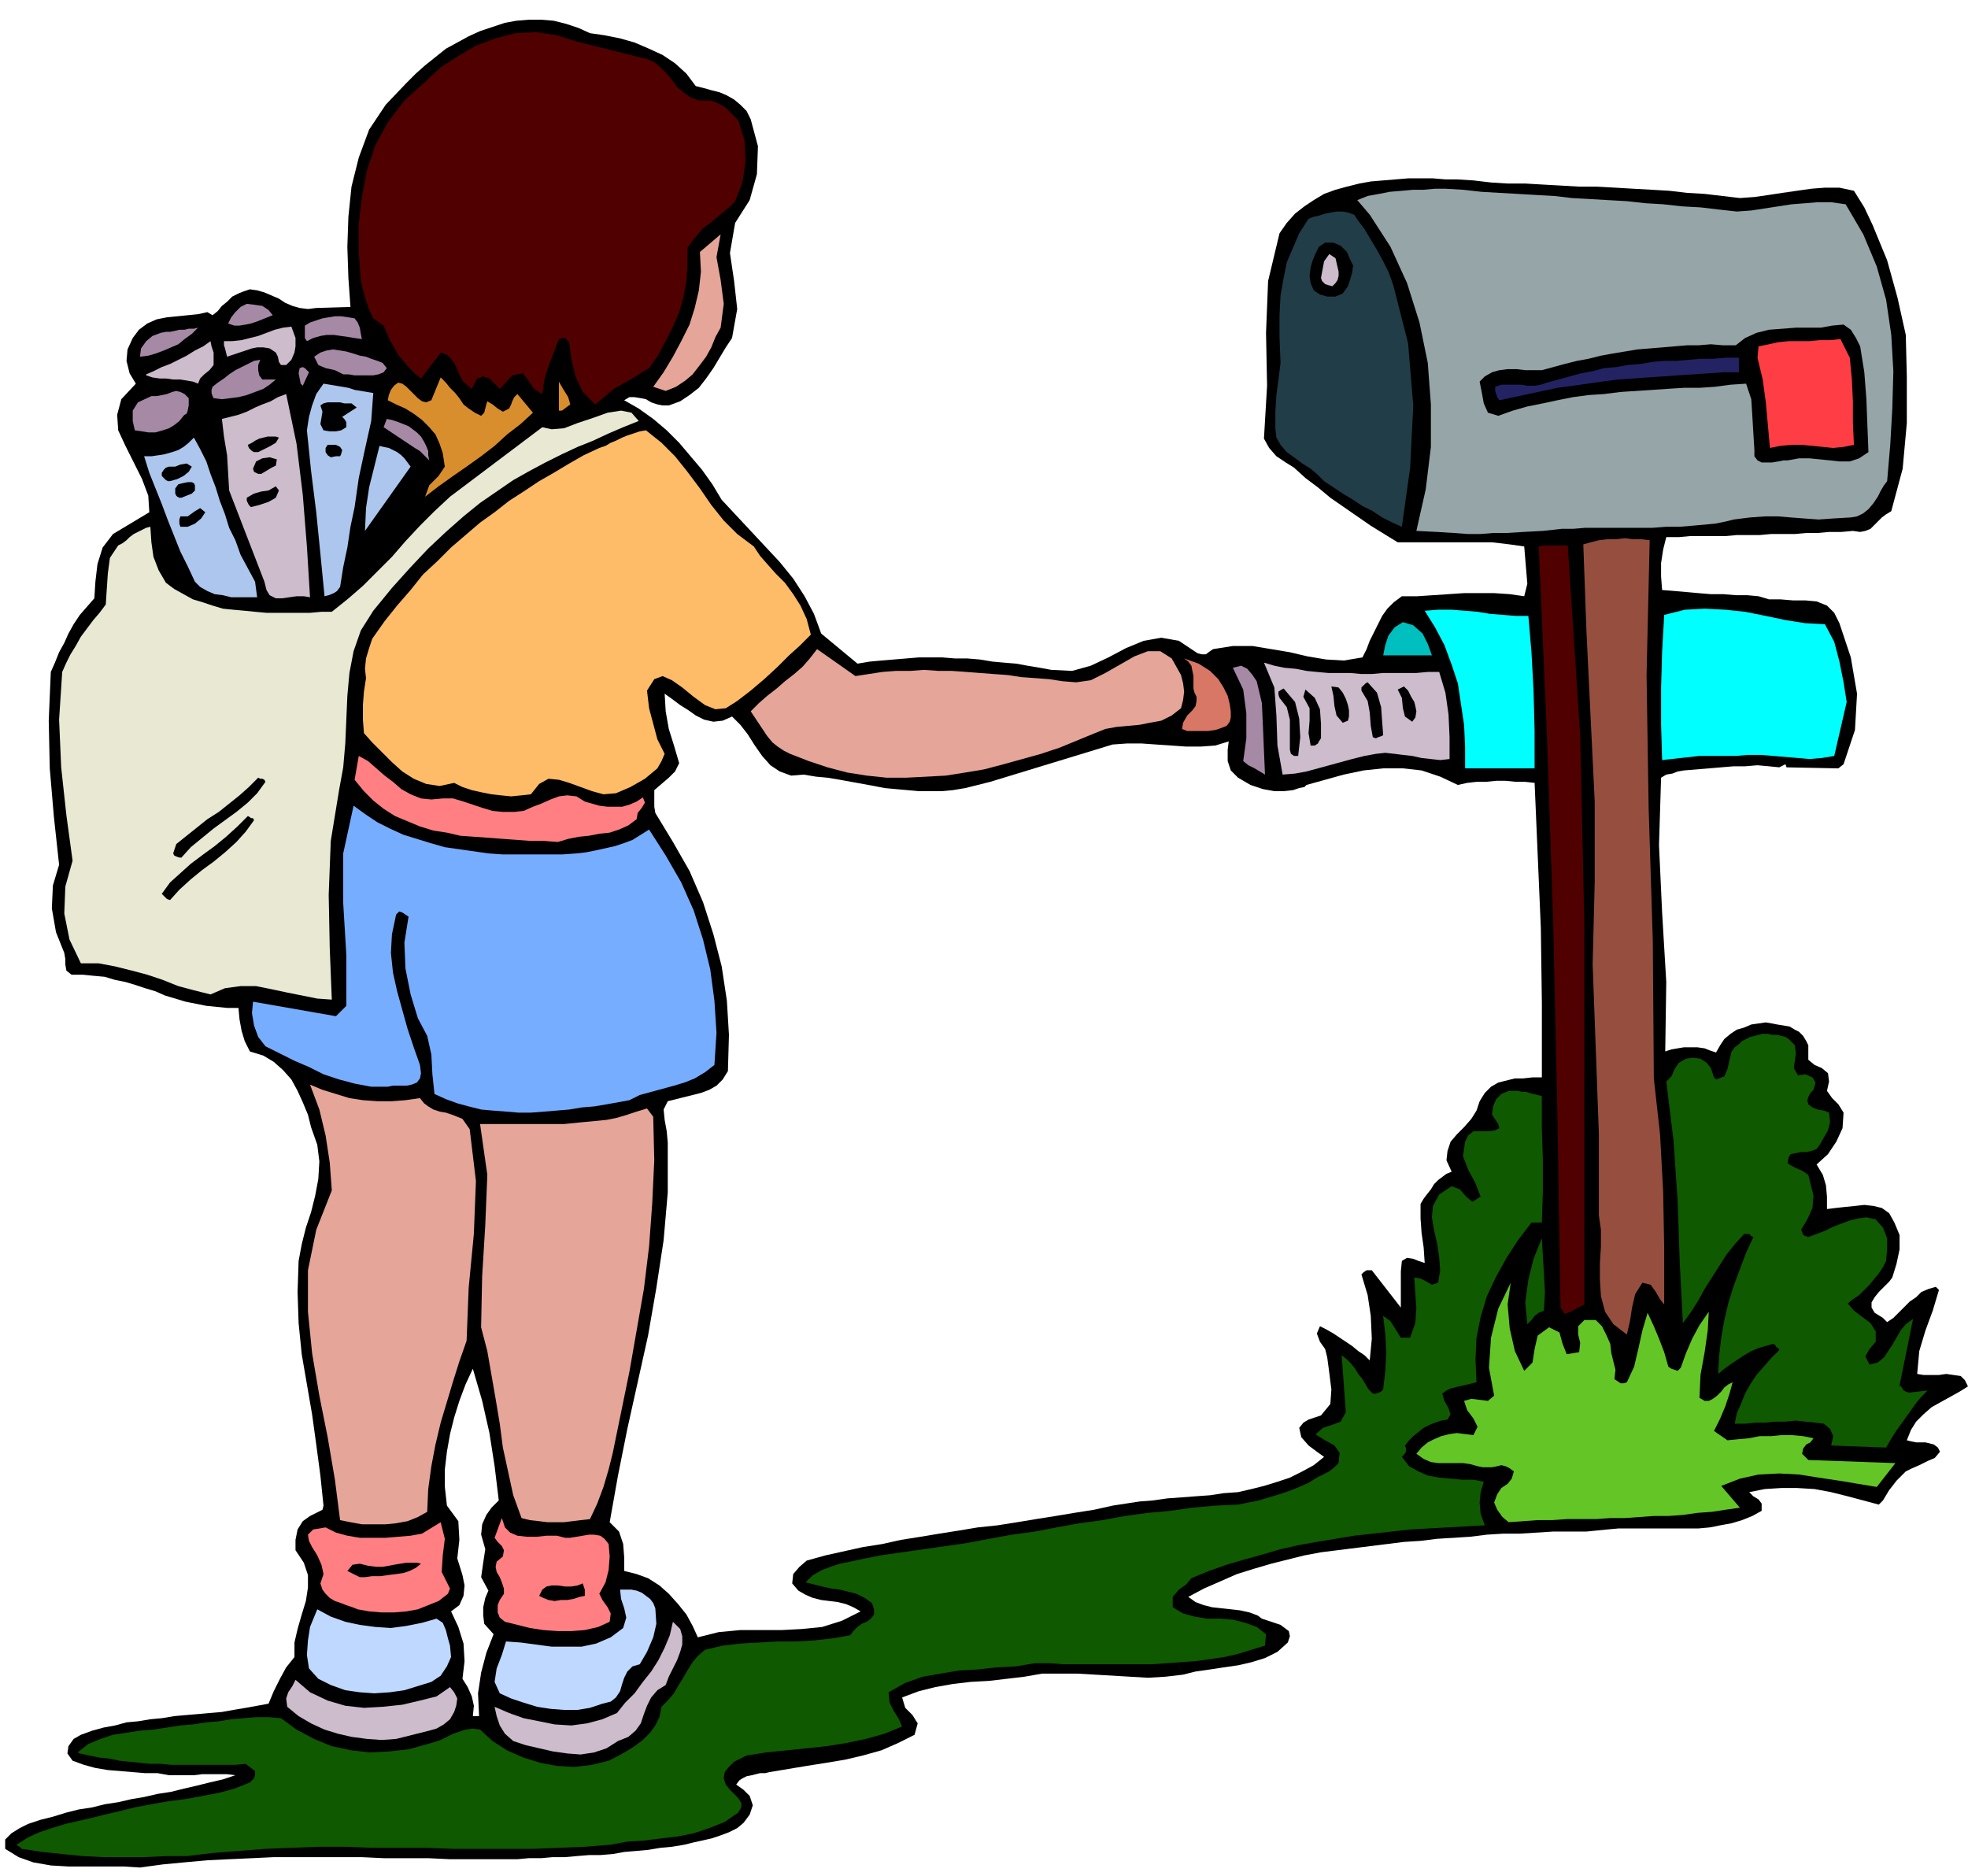 <svg xmlns="http://www.w3.org/2000/svg" width="1.898in" height="1.809in" fill-rule="evenodd" stroke-linecap="round" preserveAspectRatio="none" viewBox="0 0 1898 1809"><style>.pen1{stroke:none}.brush2{fill:#000}.brush3{fill:#510000}.brush6{fill:#e5a599}.brush7{fill:#ccbccc}.brush8{fill:#a589a5}.brush12{fill:#adc6ed}.brush18{fill:#ff7f82}.brush20{fill:#0f5900}</style><path d="M476 1793h-42l-21-1h-43l-21-1h-85l-21 1-22 1-21 1-22 2-21 2-22 3-16-1H66l-17-1-17-3-14-5-13-8v-9l6-6 8-5 8-4 12-4 12-3 13-4 12-3 13-2 12-3 13-2 13-3 12-2 13-3 13-2 12-3 13-3 12-3 13-3 12-4-8-1h-24l-8 1h-24l-11-2h-12l-12-1-12-1-12-1-12-2-11-3-11-4-5-7 1-7 5-7 7-4 11-4 11-3 11-2 11-3 11-1 12-2 11-1 12-2 11-1 12-1 11-1 12-1 11-2 12-2 11-2 11-2 5-12 6-12 6-11 8-10v-14l3-13 4-14 4-13 2-13v-12l-4-12-8-12v-10l2-10 5-8 7-5 4-2 4-2 4-2 1-4-3-29-4-30-4-29-5-29-5-29-3-30-1-30 1-30 3-16 4-16 5-15 4-16 3-16 1-17-2-16-6-17-3-12-5-12-5-11-6-11-8-9-9-8-10-6-13-4-5-10-3-10-2-11-1-11h-11l-10-1-10-1-10-2-10-2-10-3-10-3-9-4-10-3-9-3-10-3-10-2-10-3-11-1-10-1H69l-5-4-1-6v-5l-1-6-8-20-4-23 1-22 6-20-5-46-4-47-1-46 2-47 4-9 4-10 5-9 4-9 5-9 6-9 7-8 7-8 1-16 2-17 5-16 10-13 35-21-1-16-6-16-8-16-8-16-7-15-1-15 4-15 14-15-6-10-3-12 1-11 5-11 6-8 8-6 9-4 10-2 10-1 10-1 10-1 9-2 5 3 5-4 4-5 5-4 5-5 6-3 5-2 6-2 7 1 7 2 7 3 7 3 6 4 7 3 7 2 8 1 8-1 33-1-2-28-1-30 1-29 3-29 7-28 10-27 16-24 20-21 9-9 9-8 10-8 10-8 11-6 11-6 11-5 12-4 12-4 11-2 12-1h12l12 1 12 3 12 4 11 5 14 2 15 3 14 4 14 6 13 6 12 8 11 10 9 12 8 2 7 2 8 2 7 3 7 4 6 5 6 6 4 8 7 26-1 27-7 25-14 22-5 29 4 27 3 27-5 28-6 9-6 10-6 10-7 10-7 9-9 7-9 6-11 4h-6l-5-1-6-2-5-3-5-1-6-1h-5l-5 3 14 8 14 10 13 11 12 12 11 13 11 13 10 14 9 15 14 15 14 15 14 15 14 15 13 16 11 17 9 17 7 19 35 29 12-2 11-1 12-1 12-1 12-1h23l12 1h12l12 1 12 2 11 1 12 1 11 2 12 2 11 2 20 1 18-5 17-8 17-9 17-7 17-3 17 3 18 12 4 1h4l4-3 3-2 19-3h19l18 3 18 3 17 4 18 3 17 1 18-3 4-8 3-8 4-8 4-8 4-8 5-7 6-6 8-6h15l15-1 15-1 15-1h29l15 1 14 2 3-12-1-12-1-12-1-12-14-2-17-2h-91l-13-8-13-8-13-9-13-9-13-9-12-10-12-9-11-10-8-5-9-6-7-8-5-9 3-51-1-51 2-50 11-46 7-10 8-9 9-7 9-6 10-6 11-4 11-3 12-3 11-2 12-1 12-1 12-1h24l12 1h11l16 1 17 2 16 1h17l17 1 18 1 17 1h17l18 1 17 1 18 1 17 1 17 2 17 1 17 2 17 2 14-1 14-2 13-2 14-2 14-2 13-1h14l14 3 10 16 8 17 7 17 7 17 5 18 5 18 4 18 4 18 1 40v45l-4 44-11 41-5 3-4 3-4 4-4 4-3 3-5 2-5 1-7-1-11 1h-12l-11 1h-11l-11 1h-23l-11 1h-22l-11 1h-34l-11 1h-12l-3 12-2 13v13l1 13 12 1 12 1 11 1 12 1h12l12 1h11l11 1 10 3h11l12 1h12l11 1 10 4 7 7 5 10 11 33 6 35-2 35-11 33-5 4-50-1-1-3-2 1-2 1-2 1-10-1-11-1-12 1h-11l-12 1-12 1-12 1-12 1-6 1-5 2-6 1-5 3-2 65 3 65 4 67-1 67 6-2 6-1 6-1h13l7 1 5 2 6 2 4-7 4-6 6-5 6-4 7-2 7-3 7-1 7-1 6 1 5 1 6 1 6 1 5 3 4 2 4 4 3 5 2 4v14l6 5 7 3 6 5 1 8-2 9 5 7 6 6 5 8-1 15-6 13-8 12-11 10 6 10 3 10 1 11v12l8-1 9-1 10-1 9-1 9 1 8 2 7 5 5 9 5 12v14l-3 14-4 13-3 4-5 5-5 5-4 5-3 5v5l3 5 8 5 4 4 6-4 5-5 6-6 5-5 6-4 5-5 7-3 7-2 3 3-6 20-7 19-6 20-2 22 6 1h15l7-1 7 1 7 1 4 4 3 6-8 5-9 5-9 5-9 5-8 7-7 7-5 8-4 10 4 1 5 1h9l4 1 4 1 4 3 2 4-5 6-7 3-8 4-7 3-6 3-4 4-5 5-3 4-4 5-3 5-3 5-4 4-15-4-15-4-16-4-16-3-17-1h-15l-16 1-15 3 4 4 5 3 3 4v7l-9 5-10 4-10 3-11 2-10 2-11 1h-77l-11 1-10 1-10 1h-32l-16 1-16 1h-16l-16 1-16 2-16 1-16 1-16 2-16 1-16 2-16 2-16 2-16 2-16 2-16 3-16 4-16 4-17 5-16 5-16 7-16 7-15 8 7 5 8 3 8 2 9 1 9 1 9 1 9 2 8 3 4 3 6 2 6 2 6 2 4 3 4 3 1 5-2 6-10 9-12 6-13 4-13 3-14 2-13 2-14 2-12 3-68-163 13-2 13-2 13-1 14-2 14-1 13-1 14-1 13-2 14-1 13-3 12-3 13-4 12-4 12-6 11-6 10-8-7-5-8-6-7-8-2-9 4-5 5-3 6-2 6-2 9-11 1-14-2-16-2-15-2-8-5-7-3-8 3-7 6 3 7 4 6 4 6 4 6 4 6 5 6 4 5 5 2-21-1-22-3-20-6-20 2-2 3-2h5l28 36v-35l1-10 5-3 6 1 5 2 6 2-1-15-2-14-1-14v-14l3-5 3-4 4-5 3-5 4-4 4-3 4-3 5-2-5-11 1-9 3-9 6-7 7-7 7-8 5-8 3-9 5-8 6-6 7-4 8-2 8-2h8l9-1h9v-72l-1-72-3-70-3-70-9-1h-9l-10-1h-9l-10 1h-9l-9 1-9 2-17-8-18-6-18-2h-19l-19 2-19 4-18 5-18 5-2 2-5 1-6 2-9 1h-9l-11-2-12-4-12-7-7-7-3-9v-11l1-8-13 4-14 1h-14l-14-1-15-1-14-1h-14l-14 1-118 36-12 3-12 3-12 2-11 1h-22l-11-1-11-1-11-1-10-2-11-2-11-2-11-2-12-2-11-1-12-2-12 1-11-4-9-6-8-9-7-10-7-11-7-9-8-8-9 4-9 1-9-2-8-4-7-5-8-5-8-6-7-5 1 17 3 17 5 16 5 17-4 8-6 6-7 6-7 6v16l1 6 17 28 16 28 13 30 10 31 8 31 5 33 2 33-1 35-5 8-6 6-7 4-8 3-8 2-8 2-8 2-8 2-4 8 1 10 2 11 1 11v48l-4 46-7 46-8 46-10 45-10 45-9 45-8 45 9 9 4 12 1 13v13l12 3 11 4 11 7 9 8 9 10 8 10 6 11 5 11 20-5 21-2h40l19-1 20-2 19-6 18-9-7-4-7-3-8-2-8-1-8-1-8-2-7-3-7-4-6-7 1-9 6-7 7-6 18-5 18-4 18-4 19-3 18-4 19-3 18-3 19-3 18-3 19-2 19-3 18-3 19-3 18-3 19-3 18-4 68 163-17 2-17 1-17-1-17-1-17-1-17-1h-34l-17 3-17 2-17 2-18 1-17 2-17 3-16 4-16 6 3 10 7 7 5 8-3 11-16 8-16 7-18 5-17 4-18 3-19 3-18 3-18 3-4 1h-5l-4 1-4 1-5 1-4 2-3 2-3 4 7 5 6 6 3 9-3 9-6 8-6 5-8 4-8 3-9 3-9 2-9 2-8 2-12 2-11 1-12 2-11 1-12 1-11 2-12 1h-11l-12 1-11 1h-12l-11 1h-12l-11 1h-23l-14-138-1-22 3-20 5-19 7-18-9-10-1-8v-8l2-9 3-7-7-13 2-14 2-13-4-14 1-10 4-9 5-7 7-7-4-33-5-32-7-31-9-31-7 15-6 16-5 16-4 16-3 17-2 17v17l2 18 11 15 1 18-2 18 5 16 2 10-1 10-4 9-8 6 7 15 5 16 1 17-2 17 5 8 4 9 2 9-1 10h6l14 138z" class="pen1 brush2"/><path d="m624 57 7 3 6 5 6 6 5 6 5 7 6 5 7 5 8 3h12l5 2 4 2 5 3 4 4 4 4 4 4 6 19 1 21-3 20-7 18-6 6-6 5-6 5-6 5-7 5-5 6-5 6-5 7v17l-1 15-3 16-4 14-6 14-7 14-7 13-9 13-7 4-6 4-7 4-7 4-7 4-6 5-6 5-6 5-12-12-7-15-4-17-2-16-2-2-2-2h-3l-3 1-5 13-5 13-4 13-2 14-8-5-6-9-5-6-10 2-12 13-5-5-5-5-6-2-6 2-5 10-5-4-4-4-3-6-2-5-3-6-3-4-4-4-6-2-19 25-6-5-6-6-5-6-5-6-4-7-4-7-3-7-3-7-10-7-5-11-4-13-3-12-2-28v-27l3-26 5-26 8-24 12-22 16-21 20-18 15-14 17-11 17-10 19-7 19-5 20-1 20 3 19 6 68 17z" class="pen1 brush3"/><path d="m1675 204 14-1 13-2 13-2 13-2 13-1 12-1h13l14 2 17 29 13 31 9 32 5 34 2 35-1 36-2 35-3 35-3 4-3 5-3 6-4 6-5 6-5 4-6 3-6 1-17 1-14 1-14-1-13-1-12-1h-13l-14 1-16 2-8 2-10 2-11 1-11 1-12 1h-13l-13 1h-65l-12 1h-11l-9 1-9 1-19 1-16 1h-13l-12 1h-12l-14-1-16-1-20-1 9-40 5-41v-41l-3-40-8-39-12-38-16-35-20-31-12-14 10-4 11-2 10-2 12-1 11-1h10l11-1h10l17 1 18 2 17 1 18 1 17 1 18 1 17 2 18 1 17 1 18 1 18 2 17 1 18 2 18 1 17 2 18 2z" class="pen1" style="fill:#96a5a8"/><path d="m1344 276 14 55 5 60-3 60-8 57-9-4-10-5-9-6-10-5-9-6-10-6-9-6-9-6-6-6-7-6-8-5-8-6-7-5-6-7-4-7-1-9v-16l1-16 2-15 2-16-1-25v-21l1-19 3-17 3-15 6-14 6-14 9-14 5-2 5-1 6-2 5-1 6-1h6l5 1 6 2 4 6 6 8 6 10 6 10 6 11 5 10 3 8 2 6z" class="pen1" style="fill:#213d47"/><path d="m695 316-5 9-4 10-5 9-6 8-7 9-7 6-9 6-10 4-12-4 10-14 9-15 8-15 8-16 5-16 4-17 2-18-1-19 20-17-4 22 4 22 3 23-3 23z" class="pen1 brush6"/><path d="m1302 250 3 6-1 7-2 7-2 6-5 7-7 3h-8l-7-2-6-4-3-7-1-7 1-8 2-7 3-7 3-6 6-4h8l7 3 6 6 3 7z" class="pen1 brush2"/><path d="M1291 262v4l-1 4-2 3-3 3-4-1-3-1-3-3-1-3 3-16 5-7 6 4 3 13z" class="pen1 brush7"/><path d="m263 304-5 2-5 2-5 2-6 2-5 1-6 1h-5l-6-2 3-6 4-5 5-5 6-3 8 1 7 1 6 4 4 5zm79 3 3 4 2 5 1 6 1 5-7-1-6-1-7-1-7-1h-7l-6 1-7 2-6 3-2-3v-12l5-3 6-2 6-2 6-1 6-1h6l7 1 6 1z" class="pen1 brush8"/><path d="m1794 334 4 25 2 26 1 26 1 25-9 6-9 3h-10l-9-1-10-1-10-1h-10l-11 2h-4l-5 1-6 1h-10l-4-2-3-4v-6l-1-16-1-17-1-16-5-15-15 1-15 2-15 1h-15l-16 1-15 1-15 1-15 1-16 2-15 1-15 2-15 3-14 3-15 3-14 4-14 5-10-3-4-9-2-11-2-10 5-5 7-4 7-2 8-1h9l8 1h16l11-3 11-3 12-3 11-2 12-3 11-2 12-2 12-2 12-1 12-1 12-1 12-1h11l12-1 12 1h12l9-7 11-5 12-3 13-1 13-1h24l11-2 11-1 7 5 5 8 4 8z" class="pen1 brush2"/><path d="M285 326v8l-1 6-3 7-5 5h-5l-2-3-1-5-2-4-6-4-6-1h-6l-5 1-6 2-6 2-6 2-6 2-1-4-1-4-1-3v-4h8l9-1 8-2 8-2 8-3 8-3 8-2 8-1 4 11z" class="pen1 brush7"/><path d="m191 316-6 6-7 5-6 5-7 3-7 3-8 3-7 2-8 1 1-8 5-7 6-5 8-3 5-1h4l5-1 4-1h5l4-1h5l4-1z" class="pen1 brush8"/><path d="m1784 345 2 21 1 21v21l1 21-10 2-10 1-10-1-10-1-10-1h-10l-11 1-10 2-2-22-2-22-3-22-5-21 1-11 10-2 9-2 10-1h20l10-1h10l10-1 9 18z" class="pen1" style="fill:#ff3d44"/><path d="m203 329 1 5 2 6v12l-4 5-5 4-4 4-2 5-5-2-6-1-6-1h-7l-7-1h-6l-7-1-6-2v-1l7-3 8-4 8-3 8-4 8-4 8-5 8-4 7-5z" class="pen1 brush7"/><path d="m373 355-3 4-5 2-5 1h-18l-6-1h-5l-8-4-9-2-7-3-4-8 6-4 6-2 6-1 7 1 6 1 7 2 6 2 6 1 5 2 6 2 5 2 4 5z" class="pen1 brush8"/><path d="M1677 345v14h-15l-14 1-15 1-15 1-14 1-15 1-14 1-15 1-15 2-14 2-14 2-15 2-14 3-14 3-14 3-14 3-2-3-1-3-1-3v-4l6-2h19l6 1h7l6-1 6-2 11-3 11-3 11-3 11-2 11-3 12-1 11-2 12-1 12-2 11-1h12l12-1 11-1h12l12-1h13z" class="pen1" style="fill:#232363"/><path d="m251 347-2 5v5l1 5 3 4h13l-6 5-6 4-8 3-8 3-8 2-8 1-8 1-8-1-1-2-1-3v-3l1-3 5-4 6-4 5-4 6-4 6-3 6-3 6-3 6-1zm47 12-6 13-2-2-1-5-1-5 1-5 3-1 2 1 2 2 2 2z" class="pen1 brush8"/><path d="m464 401 3-3 1-4 1-4 1-3 5 3 5 4 5 3 6-3 2-4 1-3 2-4 3-3 15 18-12 11-13 10-12 11-13 10-14 10-13 9-14 10-13 10 4-11 9-9 6-9-2-13-3-9-4-9-6-7-7-7-8-6-8-5-9-4-8-4 1-5 2-5 3-4 4-3 4 1 4 3 4 4 4 4 3 3 4 3 4 1 5-2 9-22 5 5 4 5 5 5 4 5 4 6 5 4 6 4 6 3zm78-5h-3v-28l4 7 5 8 2 7-8 6z" class="pen1" style="fill:#d88e2d"/><path d="m360 379-2 27-6 27-6 28-4 28-4 19-3 20-4 19-3 19-3 4-3 2-5 2-4 1-4-41-4-40-5-40-4-39 2-13 3-11 4-11 7-10 6 1 6 1 6 1 6 1 6 2 6 1 6 1 6 1z" class="pen1 brush12"/><path d="M182 384v7l-1 5-1 3-2 1-1 1-4 5-5 4-5 3-6 2-7 2h-7l-6-1-7-1-2-9v-10l5-8 13-6h5l5-1 5-1 5-2 4-1 4 1 4 2 4 4z" class="pen1 brush8"/><path d="m276 380 10 48 6 49 4 50 3 49-6-1h-7l-7 1-7 1h-6l-6-3-3-5-2-8-34-88-1-17-1-17-3-18-2-17 8-2 8-2 8-3 8-4 7-3 8-3 7-4 8-3z" class="pen1 brush7"/><path d="m344 393-14 9 2 2 2 3v5l-5 3-5 1h-6l-6-1-3-6 1-6 1-6-2-6 3-2 4-1h12l4 1h7l5 4z" class="pen1 brush2"/><path d="m616 406-15 6-14 6-15 7-15 6-15 7-16 8-15 8-16 9-16 11-16 11-16 13-17 15-17 16-17 18-18 20-18 22-12 19-7 20-4 21-2 22-1 23-1 23-2 23-4 22-8 49-2 52 1 51 2 50-14-1-15-3-15-3-14-3-15-3h-15l-15 2-14 6-16-4-15-4-15-6-15-5-15-4-16-4-16-3H78l-11-23-5-25 1-26 7-25-6-44-5-46-2-46 3-46 4-9 4-8 5-8 5-9 6-8 6-8 6-7 6-8 1-15 1-15 2-15 8-12 4-2 4-3 3-3 4-3 4-2 4-2 4-2 4-1 1 15 2 14 5 13 7 12 8 6 9 5 9 5 10 3 9 3 10 3 10 1 11 1 10 1 11 1h42l11-1h10l15-12 15-13 14-14 14-14 13-15 14-15 14-14 15-14 89-67 9 2 12-1 13-5 15-5 14-5 13-2 10 2 7 8z" class="pen1" style="fill:#e8e8d3"/><path d="m409 426 2 4 2 5v4l1 5-4-4-5-5-5-3-6-4-6-4-6-4-6-4-6-4 3-8 5 1 6 2 5 2 5 2 4 3 4 3 4 4 3 5z" class="pen1 brush8"/><path d="m727 527 6 9 7 8 8 9 9 9 8 11 7 11 6 13 4 15-4 4-7 7-10 9-11 11-13 12-13 11-13 10-11 7-10 1-10-4-11-8-11-9-10-7-9-4-8 3-7 11 2 17 4 15 4 15 7 14-3 7-4 7-6 5-6 5-7 4-7 4-7 3-7 3-12 1-11-3-11-4-11-4-10-3-10-1-9 5-8 10-9 1-10 1-10-1-9-1-10-2-9-2-9-3-8-4-14 3-13-2-12-5-11-7-10-9-10-10-9-9-8-9-1-13v-14l1-13 2-13-1-9 1-10 3-10 3-9 12-17 12-15 13-15 12-15 14-13 13-13 14-12 14-12 14-10 14-11 14-9 15-10 14-8 15-9 14-8 15-7 6-2 5-3 5-2 6-3 5-2 6-2 6-2 6-1 15 12 13 13 12 15 12 16 11 16 12 15 13 13 16 12z" class="pen1" style="fill:#ffbc68"/><path d="m269 422-3 5-5 3-6 3-6 3h-4l-2-1-3-3-1-3 4-2 3-2 4-2 4-1 4-1h8l3 1z" class="pen1 brush2"/><path d="m227 521 5 14 7 13 7 13 2 15h-25l-8-2-8-1-7-3-7-4-5-5-7-15-7-14-6-15-6-15-6-16-6-15-6-15-5-16h7l7-1 6-1 7-2 6-2 5-3 5-4 5-5 6 11 6 12 4 12 5 13 4 13 5 13 4 13 6 12z" class="pen1 brush12"/><path d="m330 434-1 4-1 2h-4l-5 1-3-2-2-3v-4l2-3h8l4 2 2 3z" class="pen1 brush2"/><path d="m396 450-44 62 1-22 3-20 5-20 5-20 4 1 5 1 4 2 4 2 4 3 3 3 3 4 3 4z" class="pen1 brush12"/><path d="m267 443-1 6-4 2-5 3-5 3h-3l-2-1-2-1-1-3 3-7 6-3 7-1 7 2zm-82 7-3 5-5 4-6 3-7 2h-2l-2-1-2-2-2-2v-3l2-3 2-2 3-1h6l5-2 6-1 5 3zm3 18v5l-3 3-5 2-5 2h-2l-2-1-1-1-1-2v-5l3-4 4-1 5-1h4l2 1 1 2zm81 5-3 7-7 4-9 3-8 2-2-2-1-2-1-2v-3l7-4 7-2 7-1 7-4 3 4zm-71 21-4 6-6 5-7 3h-7l-1-3v-4l1-3h7l7-5 5-3 5 4z" class="pen1 brush2"/><path d="m1591 521-3 130 2 128 4 128 1 133 6 54 3 55 1 55v54l-4-5-4-7-5-7-8-2-7 11-3 13-2 13-3 13-13-10-8-12-4-15-1-16v-16l1-16v-16l-2-14v-79l-3-82-3-81 2-79v-78l-4-82-4-83-3-83 7-2 8-2 8-1h9l8-1 8 1h8l8 1z" class="pen1" style="fill:#964f3f"/><path d="m1512 526 12 184 4 181v367l-6 3-7 4-6 2-4-6-3-187-4-182-6-181-8-184 6-1h22z" class="pen1 brush3"/><path d="m1760 602 9 17 5 19 4 20 3 19-12 52-12 2-12 1-11-1-12-1-12-1-12-1h-12l-12 1h-35l-9 1-9 1-9 1-9 1-1-34v-36l1-35 2-35 20-5 19-1 20 1 19 2 20 4 19 4 19 3 19 1zm-286-8 3 35 2 37 1 38v37h-67v-21l-1-21-3-20-3-20-6-18-7-19-9-17-10-16 13-1h13l13 1 12 1 12 2 13 1 12 1h12z" class="pen1" style="fill:#0ff"/><path d="M1381 632h-47l2-10 3-9 6-8 8-5 10 3 9 8 5 10 4 11z" class="pen1" style="fill:#00bfbf"/><path d="m825 652 13-2 13-2 13-1h14l13-1 14 1h13l14 1 13 1 13 1 14 1 13 2 14 1 13 1 13 2 13 1 14-2 14-7 14-8 14-8 13-5h12l11 7 9 16 2 8 1 8-1 8-2 8-9 7-10 5-11 2-10 2-11 1-11 1-11 2-10 4-17 7-17 7-18 6-18 5-18 5-19 5-18 3-19 3-19 1-19 1h-19l-19-2-19-3-19-5-18-6-18-7-6-3-6-4-5-4-5-6-4-6-4-6-4-6-4-6 8-8 8-7 9-7 8-7 9-7 8-7 7-8 7-9 37 26z" class="pen1 brush6"/><path d="m1388 648 6 20 3 21 1 22v21l-9 1-9-1-9-1-9-2-9-1-8-1-9-1-9 1-11 2-12 3-11 3-11 3-11 3-11 3-11 2-12 1-5-28-1-29-2-27-10-24 10 3 10 2 11 1 10 2 10 1 11 1h21l11 1h10l11-1h32l11-1h11z" class="pen1 brush7"/><path d="m1212 657 5 21 1 22 1 24 1 23-5-3-5-3-6-3-5-4 3-22v-24l-3-23-10-21 8-2 6 3 5 6 4 6z" class="pen1 brush8"/><path d="m1334 709-2 1-3 1-2 1-3-1-2-11-1-13-2-11-6-10v-3l2-2 2-2 2-1 9 10 4 14 1 14 1 13zm-34-29 1 5v6l-1 4-5 2-6-7-2-9-1-10-2-9 7 1 4 5 3 6 2 6zm64-3 1 4 1 5-1 6-3 4-7-5-2-8-1-10-4-8 6-3 4 4 3 6 3 5zm-112 52h-4l-3-2-1-4v-29l-3-12-7-9-1-3v-3l3-2 2-1 11 13 4 16 1 18-2 18zm22-17-2 3-1 2-3 2h-4l-2-12 1-12v-12l-6-11 2-7 9 8 5 11 1 14v14z" class="pen1 brush2"/><path d="m416 771 11-1h10l10 3 9 3 9 3 10 3 10 1h11l9-1 9-4 8-3 9-4 8-3 8-1 9 1 8 5 7 2 7 2 8 1h14l7-2 7-3 6-4 2 5-3 5-4 5-1 6-8 6-9 4-9 3-10 1-10 2-10 1-10 2-10 3-13-1h-13l-13-1-14-1-13-1-14-1-14-1-13-3-13-2-13-4-12-5-12-5-11-7-10-8-9-9-9-11 4-23 9 5 8 7 8 7 8 6 8 7 9 5 10 4 10 1z" class="pen1 brush18"/><path d="m256 754-8 11-9 9-11 9-11 8-11 8-11 9-11 9-9 10h-2l-3-1-2-1-1-2 3-9 10-8 10-8 10-8 11-7 10-8 10-8 9-8 9-9 2 1h2l2 1 1 2z" class="pen1 brush2"/><path d="m556 823 9-1 10-2 9-2 9-2 9-3 8-3 8-5 8-5 16 25 15 26 12 27 9 28 7 29 4 30 2 31-2 31-9 7-10 6-10 4-10 3-11 3-11 3-11 3-10 5-11 2-11 2-12 2-12 1-12 2-12 1-12 1-13 1h-12l-12-1-13-1-11-1-12-3-11-3-11-4-11-5-2-19-1-19-4-18-9-17-7-23-5-25-1-25 4-25-3-2-3-2-3-1-3 3-4 19-1 18 2 19 4 18 5 18 5 18 6 18 6 17 1 8-1 5-3 4-5 2-5 1h-13l-5 1h-16l-16-3-15-4-15-5-14-7-14-6-14-7-14-7-7-9-4-11-2-12 1-11 80 14 10-10v-49l-3-50v-48l10-46 11 8 12 8 12 6 13 6 13 4 13 4 14 4 14 2 14 2 14 2 14 1h57l14-1z" class="pen1" style="fill:#77adff"/><path d="m245 791-8 11-9 10-11 10-11 9-11 8-11 9-11 10-9 10-3-1-1-1-2-2-2-2 8-11 10-9 10-9 12-9 11-8 11-9 11-10 10-10 2 1 1 1h2l1 2z" class="pen1 brush2"/><path d="m1731 1008 1 8-1 7-1 7 4 7 7-1 7 3 3 5-2 7-3 3-2 4-1 3 1 4 4 3 5 2 6 1 5 2 1 9-2 8-4 7-4 7-3 4-5 2-5 1h-5l-5 1-5 1-2 3-1 6 7 4 7 3 6 4 2 8 3 12-1 12-5 11-6 10 1 2 1 3 2 1 3 1 8-3 8-3 8-4 8-3 8-3 8-2 8-1 9 2 7 8 4 10v11l-1 11-3 6-4 6-5 6-4 5-5 5-5 5-6 4-5 4 6 7 8 6 8 6 5 8v10l-6 7-4 7 4 8 8-2 6-5 4-6 4-6 4-7 4-7 5-6 7-5-13 64 2 2 2 3 2 1 3 1 18-2-6 6-5 6-5 7-5 7-5 7-5 7-5 8-4 7-53-2 2-9-3-7-6-5-8-1-10-1-9-1-10 1h-10l-10 1h-9l-10 1h-10l2-10 4-9 4-10 5-9 6-9 7-8 7-8 8-8-1-2-2-1-1-2-2-1-7 2-7 2-7 3-7 4-6 4-6 4-7 5-6 5 1-18 2-17 3-17 4-17 5-16 6-16 6-16 7-15-2-1-2-2h-5l-9 10-8 10-7 11-7 11-7 11-6 11-7 11-8 11-3-58-2-59-4-59-7-57 5-5 3-7 4-6 7-4 7-1 7 1 6 4 4 5 1 3 1 3 1 3 2 2 8-3 3-7 2-9 2-8 3-4 4-3 3-3 4-2 4-2 4-1 4-1 4-1h5l4 1h5l4 1 4 1 3 2 3 3 3 3z" class="pen1 brush20"/><path d="m405 1059 4 5 4 3 5 3 6 2 6 1 6 2 5 2 5 2 7 10 6 50-2 51-5 52-2 51-7 20-6 19-6 20-6 20-5 21-4 21-3 22-1 22-9 5-10 4-11 2-10 1h-23l-11-2-10-2-5-39-7-41-8-40-7-41-4-40v-40l8-39 15-38-2-27-4-26-6-25-9-24 12 5 13 4 13 4 13 2 14 1h14l13-1 14-2z" class="pen1 brush6"/><path d="M1487 1057v31l1 31v30l-1 30h-10l-13 17-11 17-10 18-9 19-6 20-4 20-1 21 1 22-4 1-4 1-4 1-5 1-4 1-4 1-4 2-4 3 2 7 4 7 2 6-3 5-6 1-6 2-5 2-6 3-5 4-5 4-4 4-4 5 1 3v3l-2 3-2 2 7 9 9 5 9 4 11 2 11 1 11 1h11l10 2-3 10-1 10 1 11 4 11-18 1-18 1-18 1-18 1-18 2-18 2-18 2-18 3-18 3-17 3-18 4-17 5-18 5-17 5-17 6-17 7-5 6-7 5-6 7v10l10 6 11 3 12 2h13l12 1 12 3 11 4 9 7-1 11-13 4-13 4-13 3-14 2-14 2-14 1-14 1-14 1h-85l-14-1h-14l-18 3-19 1-18 2-18 1-18 3-17 3-17 6-16 9 1 10 4 8 5 8 3 7-17 7-18 5-19 4-19 3-19 2-19 2-20 2-19 3-6 3-6 3-5 5-4 5-1 6 2 6 4 5 4 4 4 4 3 5v4l-3 5-13 9-15 6-15 5-15 3-17 2-16 2-16 1-16 3-25 2-25 1-25 1h-77l-26-1h-52l-26-1h-26l-26 1-25 1-26 2-25 2-25 3h-20l-21 1h-39l-20-1-20-2-19-2-20-3-1-1-1-1-2-1-1-1 11-7 11-5 12-4 13-4 13-3 13-3 12-3 13-3 16-4 16-3 17-3 16-2 16-3 16-3 15-4 15-6 2-2 2-2 1-3v-4l-9-7-10 1h-62l-10-1h-10l-10-1-10-1-10-1-9-2-10-1-10-2-9-2-2-1 10-8 12-5 12-4 13-2 13-2 13-1 13-2 13-2 12-1 13-2 12-1 12-2 12-1 12-1h12l12 1 15 11 17 9 17 7 19 4 18 2 19-1 18-2 18-5 7-2 6-2 6-3 6-3 6-2 6-2 7-1 7 1 12 11 14 9 16 7 16 5 16 3 17 1 17-2 16-4 8-4 9-5 8-5 8-6 7-7 5-7 4-8 2-10 6-6 6-7 4-7 5-8 4-7 5-8 5-6 7-6 17-4 17-2 18-1 18-1h17l18-1 18-2 17-3 3-4 4-4 4-3 5-2 4-3 3-4v-5l-2-6-7-5-8-4-8-2-8-2-8-1-9-2-8-2-8-2 7-7 9-5 8-3 9-3 10-2 9-2 10-2 10-2 21-3 21-3 21-3 21-3 21-4 22-4 22-3 21-4 22-4 22-3 22-4 22-3 22-2 21-3 22-2 22-1 10-2 10-2 10-3 10-3 9-3 10-4 9-4 8-5 6-3 6-3 5-4 4-4 1-10-5-7-9-5-8-5-1-1 7-6 9-3 8-3 5-9-4-55 5 4 4 4 4 5 3 5 4 5 3 5 3 5 4 4h3l3-1 2-1 2-2 2-17 1-19-1-18-2-17 7 5 5 8 5 8h9l5-14 1-14-1-15-1-15 6 1 6 3 5 3 6-2 2-12-1-13-2-13-3-13-2-12 1-11 6-11 12-8 8 3 6 7 6 5 8-5-5-13-7-13-5-13 2-14 3-6 5-4h15l6-1 4-2-1-4-6-9 1-8 3-7 5-5 7-3h9l4 1h4l3 1 4 1 4 1 4 1z" class="pen1 brush20"/><path d="m630 1077 1 42-2 42-3 41-5 41-7 40-7 40-8 39-8 39-4 16-5 17-6 16-7 15-9 1-8 1-8 1h-16l-8-1-9-1-8-2-8-22-5-23-5-23-3-23-4-24-4-23-4-23-6-23 1-49 3-49 2-49-7-49h81l10-1 10-1 11-1 10-1 10-2 10-3 9-3 10-3 6 8z" class="pen1 brush6"/><path d="m1489 1264-5 2-4 3-3 4-4 4-2-21 3-22 5-20 8-20 1 17 1 17 1 18-1 18z" class="pen1 brush20"/><path d="m1470 1322 8-8 2-13 3-13 11-8 10 5 3 11 4 10 12-2 1-9-2-8v-8l6-6h11l6 6 4 8 4 9 1 9 2 8 2 8-1 9 3 2 3 2h3l3-1 7-15 4-17 4-18 5-17 6 13 5 12 5 13 4 14 3 2 3 1 3 1 3-3 5-14 6-14 7-13 9-13-1 18-3 21-4 22-1 22 5 3h4l4-2 4-3 4-4 3-4 4-3 4-2-3 11-4 12-5 12-6 12 13 9 10-1 11-1 10-2h11l10-1h10l11 1 10 2-3 4-4 2-3 4-1 5 6 6 84 3-18 23-18-3-18-3-20-3-19-3-19-1-20 1-18 4-18 7 18 21-14 2-13 2-14 1-14 2-14 1h-14l-14 1-14 1h-14l-14 1h-28l-14 1h-14l-14 1-14 1-6-5-5-7-3-7 3-8 4-6 6-4 4-5 2-7-4-3-4-2-4-1-4 1-5 1h-9l-5-1-7-2-7-1h-24l-7-1-7-3-7-5 5-6 6-5 6-3 7-3 8-2 7-1 8 1 8 1 4-8-4-8-6-8-3-9 7-2 8 1 8 1 6-5-5-27 2-29 7-28 12-25-3 21 2 23 5 22 9 19z" class="pen1" style="fill:#63c626"/><path d="M545 1483h5l6-1 6-1 6-1h5l6 1 4 3 4 5 1 12-1 13-3 12-6 11 3 6 5 7 3 6-1 8-11 5-13 3-13 1h-13l-14-1-13-2-12-3-12-3-5-4-2-5v-7l2-5 4-6v-5l-2-6-2-5-3-5-1-5 1-5 6-5 1-6-2-4-4-4-3-4 7-19 3 9 5 5 7 3 9 1h10l9-1h10l8 2zm-111 49-2 5-9 7-10 4-10 4-11 2-12 1h-12l-12-1-11-2-5-2-6-2-5-2-6-2-5-3-4-4-3-4-2-6 3-9-2-9-4-9-5-8-3-6-1-6 5-5 12-2 10 5 11 3 12 2h25l12-1 12-1 11-2 18-11 4 16-2 16-1 16 8 16z" class="pen1 brush18"/><path d="m406 1508-5 4-6 3-6 2-7 1-8 1-7 1h-8l-7 1h-5l-4-2-4-2-4-2 5-6 7-1 8 2 8 1h6l6-1 5-1 6-1 6-1h10l4 1zm158 25v6l-5 1-6 2-6 1h-6l-6 1-6-1-5-2-4-2 3-6 4-3 5-1h6l7 1h6l6-1 5-2 2 6z" class="pen1 brush2"/><path d="m632 1551 1 15-3 13-6 14-7 12-7 2-5 5-3 6-2 6-2 7-4 6-5 4-8 2-12 4-12 2h-13l-13-1-13-2-13-4-12-4-11-5-5-11 2-13 5-13 4-13 14 1 15 2 15 2h29l14-3 14-6 12-9 3-10-2-9-3-9-1-9h11l5 1 5 2 4 3 4 3 3 4 2 5zm-211 10 6 4 3 7 2 8 2 7 1 11-4 9-6 9-9 6-13 4-13 4-14 2-15 1-14-1-14-2-14-5-12-6-9-10-2-13 1-14 2-13 7-17 13 7 14 5 14 3 15 2 15 1 15-2 15-3 14-4z" class="pen1" style="fill:#bfd8ff"/><path d="m642 1625-8 5-6 7-4 8-3 8-3 9-5 7-7 6-10 4-11 7-12 4-13 2-13-1-14-2-13-3-13-3-12-4-8-7-5-8-3-9-2-9 14 6 14 5 15 3 15 3 16 1 15-2 15-4 14-6 8-10 9-9 8-11 8-10 7-11 6-12 5-12 3-13 7 7 2 7v8l-2 7-3 8-4 8-4 8-3 8zm-221 11 13-9 4 5 3 6-1 7-2 6-4 7-6 5-7 4-7 2-8 2-8 2-8 2-8 2-14 1-14-1-15-2-13-3-13-4-13-6-12-7-11-9-1-8 2-6 4-6 3-6 14 12 17 8 17 5 18 2 18-1 19-2 17-4 16-4z" class="pen1 brush7"/><path d="m1142 635 4 3 3 4 1 5 1 5v12l1 4 2 4v4l-1 5-3 4-5 5-4 7-1 6 5 2h20l7-1 6-2 5-2 3-4 1-4v-6l-1-7-2-8-4-8-5-8-8-8-11-7-14-5z" class="pen1" style="fill:#d87766"/></svg>

